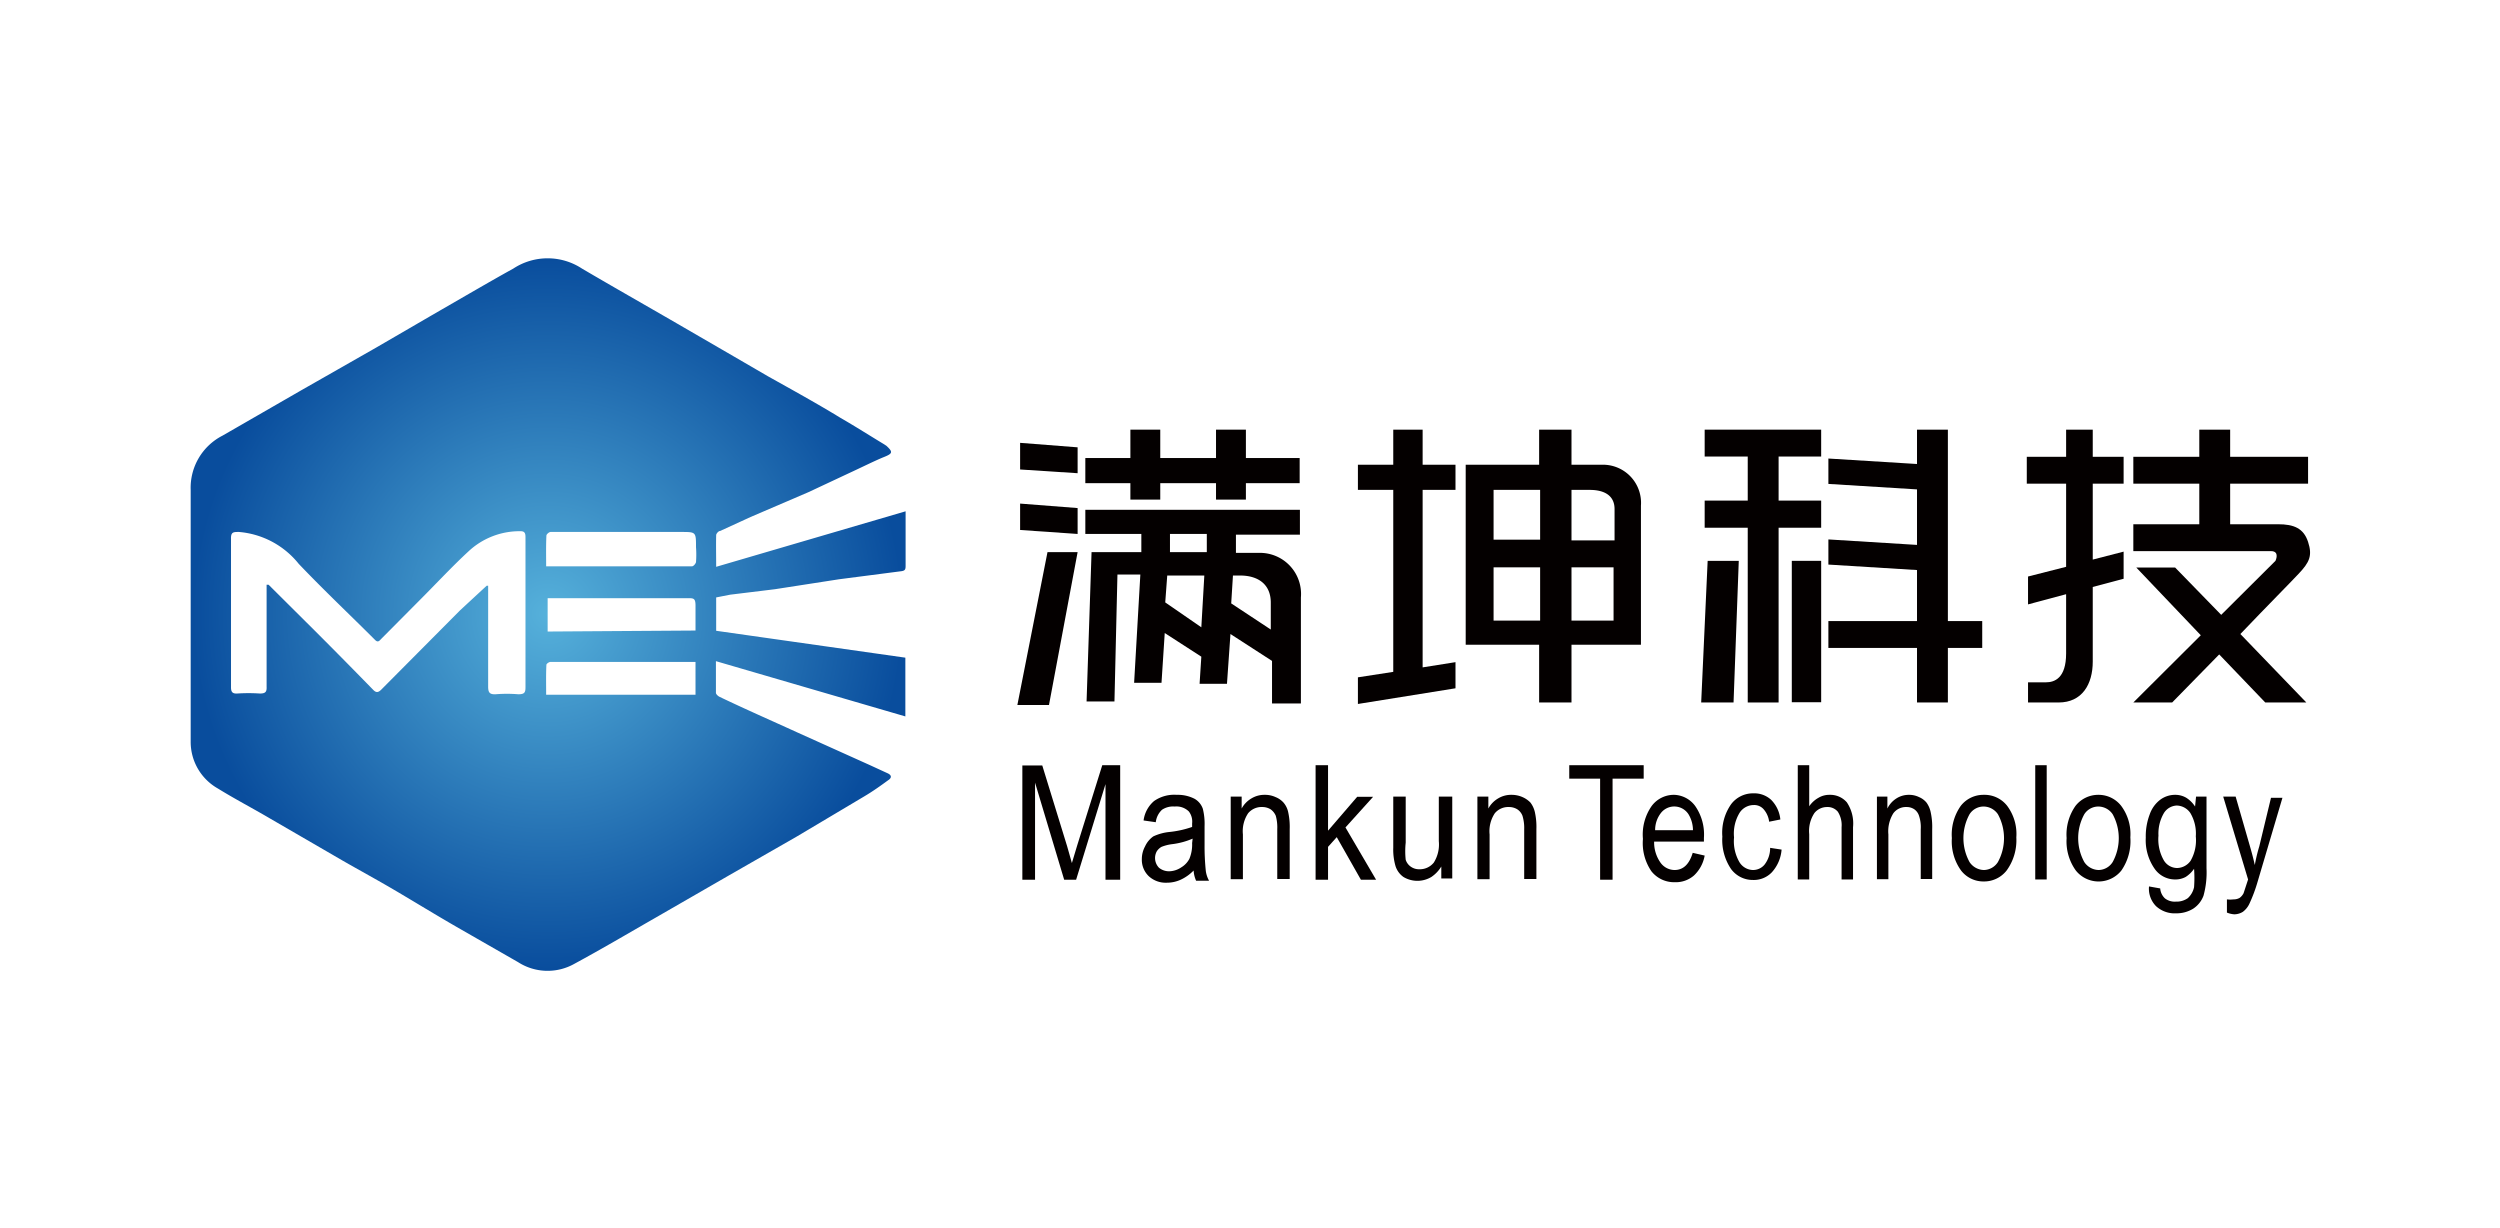 <svg id="图层_1" data-name="图层 1" xmlns="http://www.w3.org/2000/svg" xmlns:xlink="http://www.w3.org/1999/xlink" viewBox="0 0 100.43 49.34"><defs><style>.cls-1{fill:url(#未命名的渐变_27);}.cls-2{fill:#040000;}</style><radialGradient id="未命名的渐变_27" cx="22.01" cy="24.67" r="19.82" gradientUnits="userSpaceOnUse"><stop offset="0" stop-color="#56b1db"/><stop offset="0.72" stop-color="#094d9d"/></radialGradient></defs><path class="cls-1" d="M28.77,22.77l7.61-2.23c0,.14,0,.24,0,.34,0,.6,0,1.21,0,1.82,0,.16,0,.23-.2.25l-2.47.32-2.58.4-1.8.22-.56.11v1.34l7.6,1.08v2.36l-7.61-2.22c0,.45,0,.86,0,1.27,0,.06.09.14.16.17,1,.48,2.05.94,3.08,1.41l2.93,1.32.74.34c.18.09.13.2,0,.28-.3.22-.61.44-.93.63L32,33.61l-2.74,1.57-2.95,1.7c-1.08.62-2.15,1.25-3.24,1.84a2.19,2.19,0,0,1-2.26-.07l-2.46-1.41c-.85-.49-1.68-1-2.53-1.5-.68-.4-1.38-.78-2.06-1.17l-2.93-1.7c-.68-.4-1.39-.77-2.07-1.19a2.15,2.15,0,0,1-1.1-1.89c0-2.84,0-5.67,0-8.5,0-.54,0-1.08,0-1.61A2.35,2.35,0,0,1,8.94,17.5l3.16-1.82,3-1.71,2.22-1.29,1.54-.89c.59-.34,1.18-.68,1.76-1a2.51,2.51,0,0,1,2.76,0c1.26.74,2.53,1.46,3.79,2.19s2.45,1.42,3.67,2.13c1,.56,2,1.11,2.93,1.68.59.34,1.17.71,1.75,1.06l.09.06c.27.25.25.31-.1.45s-.95.44-1.43.66l-1.6.75-2.33,1-1.22.56c-.07,0-.16.11-.16.17C28.76,21.92,28.77,22.33,28.77,22.77Zm-9.22.76.06,0v.12c0,1.31,0,2.62,0,3.93,0,.24.06.32.3.31a5.53,5.53,0,0,1,.91,0c.25,0,.29-.07.29-.28v-6c0-.14,0-.27-.19-.27a3,3,0,0,0-2.1.81c-.67.62-1.29,1.29-1.93,1.93l-1.57,1.58c-.07.07-.13.17-.25.05-1-1-2.06-2-3.07-3.06a3.44,3.44,0,0,0-2.4-1.28c-.23,0-.33,0-.32.29,0,.78,0,1.57,0,2.36v3.59c0,.19.06.26.25.25a6.91,6.91,0,0,1,.91,0c.23,0,.28-.07.27-.28v-3.9c0-.06,0-.12,0-.19l.08,0,1.89,1.88c.78.78,1.55,1.56,2.32,2.35.12.12.2.09.3,0l3.18-3.2Zm2.39-.78.09,0H27.8c.06,0,.15-.11.16-.17a4,4,0,0,0,0-.6c0-.61,0-.61-.59-.61H22.12c-.06,0-.17.09-.17.15C21.93,21.94,21.94,22.35,21.94,22.75Zm6,2.58c0-.36,0-.7,0-1s-.08-.3-.31-.3H22v1.34Zm-6,2.58h6V26.59l-.22,0H22.12c-.06,0-.17.07-.17.12C21.93,27.09,21.94,27.5,21.94,27.91Z"/><polygon class="cls-2" points="43.29 17.97 40.98 17.79 40.98 18.86 43.29 19.01 43.29 17.97"/><polygon class="cls-2" points="57.15 17.26 55.97 17.26 55.97 18.67 54.55 18.67 54.55 19.68 55.97 19.68 55.97 26.99 54.55 27.21 54.55 28.28 58.47 27.65 58.47 26.6 57.15 26.81 57.15 19.68 58.47 19.68 58.47 18.67 57.15 18.67 57.15 17.26"/><polygon class="cls-2" points="70.21 28.22 71.45 28.22 71.45 21.2 73.16 21.2 73.16 20.11 71.45 20.11 71.45 18.34 73.16 18.34 73.16 17.26 68.48 17.26 68.48 18.34 70.21 18.34 70.21 20.11 68.48 20.11 68.48 21.2 70.21 21.2 70.21 28.22"/><polygon class="cls-2" points="69.85 22.53 68.6 22.53 68.34 28.22 69.64 28.22 69.85 22.53"/><polygon class="cls-2" points="43.29 20.41 40.98 20.23 40.98 21.29 43.29 21.45 43.29 20.41"/><polygon class="cls-2" points="43.29 22.18 42.08 22.18 40.87 28.32 42.14 28.32 43.29 22.18"/><polygon class="cls-2" points="50.05 17.26 48.85 17.26 48.85 18.4 46.61 18.4 46.61 17.26 45.41 17.26 45.41 18.4 43.6 18.4 43.6 19.41 45.41 19.41 45.41 20.07 46.61 20.07 46.61 19.41 48.85 19.41 48.85 20.07 50.05 20.07 50.05 19.41 52.21 19.41 52.21 18.4 50.05 18.4 50.05 17.26"/><path class="cls-2" d="M43.6,21.45h2.25l0,.73h-2l-.2,6h1.12l.12-5.1h.92l-.25,4.35h1.1l.13-2,1.47.95-.07,1.09h1.1l.14-2,1.67,1.08v1.71h1.16V24a1.65,1.65,0,0,0-1.61-1.79h-1l0-.73h2.57v-1H43.6Zm5.93,1.67h.29c.68,0,1.23.32,1.23,1.09v1.08l-1.59-1.05ZM47,21.45h1.48l0,.73H47Zm-.11,1.67h1.49l-.12,2.08-1.45-1Z"/><polygon class="cls-2" points="79.63 24.95 78.25 24.95 78.25 17.26 77.01 17.26 77.01 18.64 73.45 18.42 73.45 19.44 77.01 19.66 77.01 21.89 73.45 21.67 73.45 22.68 77.01 22.9 77.01 24.95 73.45 24.95 73.45 26.03 77.01 26.03 77.01 28.22 78.25 28.22 78.25 26.03 79.63 26.03 79.63 24.95"/><rect class="cls-2" x="71.98" y="22.53" width="1.18" height="5.68"/><path class="cls-2" d="M84.07,26.58v-3l1.24-.33V22.16l-1.24.32V19.43h1.24V18.35H84.07V17.26H83v1.09H81.42v1.08H83v3.34l-1.53.39v1.12L83,23.87v2.38c0,1-.47,1.16-.81,1.16h-.72v.81H82.7C83.64,28.22,84.07,27.49,84.07,26.58Z"/><path class="cls-2" d="M63.13,28.22V25.9h2.79V20.31a1.53,1.53,0,0,0-1.59-1.64h-1.2V17.26h-1.3v1.41H58.88V25.9h2.95v2.32Zm0-8.54h.73c.61,0,1,.24,1,.77v1.26H63.13Zm0,3.11h1.69v2.14H63.13ZM60,19.68h1.87v2H60Zm0,5.25V22.79h1.87v2.14Z"/><path class="cls-2" d="M92.33,23.06c.45-.47.57-.74.39-1.29s-.57-.71-1.21-.71H89.59V19.43h3.13V18.35H89.59V17.26H88.35v1.09H85.7v1.08h2.65v1.63H85.7v1.08h5.53c.37,0,.18.39.18.39L89.23,24.7l-1.85-1.9H85.82l2.59,2.72-2.71,2.7h1.56l1.89-1.93L91,28.22h1.65L90,25.47C91.07,24.35,92.13,23.28,92.33,23.06Z"/><path class="cls-2" d="M43.28,33.94c-.1.32-.17.56-.22.73L42.87,34l-1-3.25h-.8v4.59h.51v-3.9l1.17,3.9h.48l1.18-3.84v3.84H45V30.74h-.72Z"/><path class="cls-2" d="M48.39,33.94v-.75a2.5,2.5,0,0,0-.07-.7.74.74,0,0,0-.33-.4,1.48,1.48,0,0,0-.72-.16,1.41,1.41,0,0,0-.91.25,1.23,1.23,0,0,0-.42.78l.49.07a.81.81,0,0,1,.25-.5.8.8,0,0,1,.51-.13.71.71,0,0,1,.57.2.67.67,0,0,1,.13.48v.14a4,4,0,0,1-.89.2,2,2,0,0,0-.67.18A1,1,0,0,0,46,34a1.07,1.07,0,0,0-.13.51.91.91,0,0,0,.28.69,1,1,0,0,0,.72.26,1.34,1.34,0,0,0,.56-.12,1.73,1.73,0,0,0,.52-.37,1.17,1.17,0,0,0,.1.41h.52a1.12,1.12,0,0,1-.13-.39A9.64,9.64,0,0,1,48.39,33.94Zm-.5-.07a1.48,1.48,0,0,1-.11.63.87.87,0,0,1-.32.34A.91.91,0,0,1,47,35a.64.64,0,0,1-.44-.14.56.56,0,0,1-.09-.66.55.55,0,0,1,.19-.18,1.71,1.71,0,0,1,.44-.11,3,3,0,0,0,.81-.22Z"/><path class="cls-2" d="M51.56,32.24a.86.86,0,0,0-.32-.22,1,1,0,0,0-.43-.09,1,1,0,0,0-.53.14,1.05,1.05,0,0,0-.4.41V32h-.44v3.32h.49V33.52a1.3,1.3,0,0,1,.21-.85.7.7,0,0,1,.57-.25.63.63,0,0,1,.33.09.61.61,0,0,1,.21.26,1.73,1.73,0,0,1,.06.54v2h.5v-2a2.75,2.75,0,0,0-.06-.68A.87.87,0,0,0,51.56,32.24Z"/><polygon class="cls-2" points="55.16 32.01 54.52 32.01 53.35 33.37 53.35 30.74 52.85 30.74 52.85 35.34 53.35 35.34 53.35 34.02 53.7 33.63 54.67 35.34 55.28 35.34 54.05 33.24 55.16 32.01"/><path class="cls-2" d="M57.8,33.79a1.37,1.37,0,0,1-.2.86.72.72,0,0,1-.58.27.57.57,0,0,1-.34-.1.54.54,0,0,1-.21-.28,3.23,3.23,0,0,1,0-.69V32h-.5v2.06a2.37,2.37,0,0,0,.09.73.85.85,0,0,0,.32.44,1.09,1.09,0,0,0,1.12,0,1.35,1.35,0,0,0,.4-.42v.48h.44V32H57.8Z"/><path class="cls-2" d="M61.48,32.24a1,1,0,0,0-.32-.22,1.08,1.08,0,0,0-.44-.09,1,1,0,0,0-.53.14,1.05,1.05,0,0,0-.4.41V32h-.44v3.32h.49V33.52a1.3,1.3,0,0,1,.21-.85.7.7,0,0,1,.57-.25.63.63,0,0,1,.33.09.54.54,0,0,1,.21.26,1.67,1.67,0,0,1,.07.54v2h.49v-2a2.75,2.75,0,0,0-.06-.68A1,1,0,0,0,61.48,32.24Z"/><polygon class="cls-2" points="66.03 30.74 63.04 30.74 63.04 31.28 64.28 31.28 64.28 35.34 64.78 35.34 64.78 31.28 66.03 31.28 66.03 30.74"/><path class="cls-2" d="M67.26,31.93a1.11,1.11,0,0,0-.91.45A2,2,0,0,0,66,33.7,2,2,0,0,0,66.34,35a1.16,1.16,0,0,0,.94.44,1.11,1.11,0,0,0,.77-.27,1.44,1.44,0,0,0,.43-.8L68,34.26c-.14.46-.38.69-.73.69a.7.7,0,0,1-.56-.29,1.41,1.41,0,0,1-.26-.85h2v-.15a2,2,0,0,0-.35-1.28A1.09,1.09,0,0,0,67.26,31.93Zm-.77,1.42a1.11,1.11,0,0,1,.24-.7.68.68,0,0,1,1.1.06,1.25,1.25,0,0,1,.18.64Z"/><path class="cls-2" d="M70.88,34.74a.6.6,0,0,1-.45.21.65.65,0,0,1-.55-.31,1.67,1.67,0,0,1-.22-1,1.61,1.61,0,0,1,.23-1,.68.68,0,0,1,.56-.3.5.5,0,0,1,.39.16.93.93,0,0,1,.23.51l.45-.09a1.3,1.3,0,0,0-.37-.79,1,1,0,0,0-.71-.26,1.1,1.1,0,0,0-.9.44,2,2,0,0,0-.35,1.3,2.08,2.08,0,0,0,.35,1.3,1.08,1.08,0,0,0,.88.44,1,1,0,0,0,.76-.31,1.53,1.53,0,0,0,.39-.91l-.46-.07A1.08,1.08,0,0,1,70.88,34.74Z"/><path class="cls-2" d="M73.5,31.93a.84.84,0,0,0-.45.12,1.08,1.08,0,0,0-.37.34V30.74h-.46v4.59h.46V33.51a1.3,1.3,0,0,1,.21-.85.65.65,0,0,1,.51-.24.53.53,0,0,1,.43.19,1,1,0,0,1,.15.62v2.1h.46v-2.1a1.52,1.52,0,0,0-.25-1A.88.88,0,0,0,73.5,31.93Z"/><path class="cls-2" d="M77.39,32.24a.78.78,0,0,0-.3-.22.9.9,0,0,0-.4-.09.92.92,0,0,0-.5.14,1,1,0,0,0-.37.41V32H75.4v3.32h.46V33.52a1.37,1.37,0,0,1,.2-.85.63.63,0,0,1,.53-.25.54.54,0,0,1,.31.09.51.51,0,0,1,.19.26,1.43,1.43,0,0,1,.07.54v2h.46v-2a2.75,2.75,0,0,0-.06-.68A1,1,0,0,0,77.39,32.24Z"/><path class="cls-2" d="M79.69,31.93a1.15,1.15,0,0,0-.92.44,2,2,0,0,0-.36,1.3,2,2,0,0,0,.37,1.3,1.13,1.13,0,0,0,.91.44,1.15,1.15,0,0,0,.92-.44A2.07,2.07,0,0,0,81,33.64a1.89,1.89,0,0,0-.37-1.27A1.15,1.15,0,0,0,79.69,31.93Zm.57,2.7a.68.68,0,0,1-.56.32.71.71,0,0,1-.58-.32,2,2,0,0,1,0-1.92.67.67,0,0,1,.56-.31.7.7,0,0,1,.58.31,2,2,0,0,1,0,1.92Z"/><rect class="cls-2" x="81.76" y="30.74" width="0.46" height="4.59"/><path class="cls-2" d="M84.3,31.93a1.16,1.16,0,0,0-.92.44,2,2,0,0,0-.36,1.3,2,2,0,0,0,.37,1.3,1.17,1.17,0,0,0,1.83,0,2.07,2.07,0,0,0,.36-1.33,1.89,1.89,0,0,0-.37-1.27A1.15,1.15,0,0,0,84.3,31.93Zm.57,2.7a.68.68,0,0,1-.56.32.71.71,0,0,1-.58-.32,2,2,0,0,1,0-1.92.67.67,0,0,1,.56-.31.7.7,0,0,1,.58.31,2,2,0,0,1,0,1.92Z"/><path class="cls-2" d="M88.18,32.4a1.17,1.17,0,0,0-.35-.35.87.87,0,0,0-.45-.12,1,1,0,0,0-.59.19,1.25,1.25,0,0,0-.43.59,2.47,2.47,0,0,0-.16.94,2,2,0,0,0,.37,1.27,1,1,0,0,0,.81.41.87.87,0,0,0,.42-.1,1.17,1.17,0,0,0,.34-.33,5,5,0,0,1,0,.74.83.83,0,0,1-.25.44.78.78,0,0,1-.48.14.64.64,0,0,1-.44-.13.61.61,0,0,1-.19-.4l-.45-.08a1,1,0,0,0,.28.79,1.1,1.1,0,0,0,.81.29,1.27,1.27,0,0,0,.69-.19,1.06,1.06,0,0,0,.41-.52,3.52,3.52,0,0,0,.12-1.1V32h-.42ZM88,34.58a.68.68,0,0,1-.54.29.63.63,0,0,1-.53-.3,1.7,1.7,0,0,1-.22-1,1.63,1.63,0,0,1,.22-.91.64.64,0,0,1,.51-.3.68.68,0,0,1,.55.3,1.61,1.61,0,0,1,.22.94A1.65,1.65,0,0,1,88,34.58Z"/><path class="cls-2" d="M90.76,34q-.11.36-.18.75c-.06-.27-.13-.53-.2-.77L89.81,32h-.5l1,3.33-.18.55a.52.52,0,0,1-.16.19.49.49,0,0,1-.25.06,1,1,0,0,1-.26,0l0,.53a.92.92,0,0,0,.3.07.67.67,0,0,0,.34-.1.86.86,0,0,0,.26-.32,6.11,6.11,0,0,0,.33-.88l1-3.38h-.46Z"/></svg>